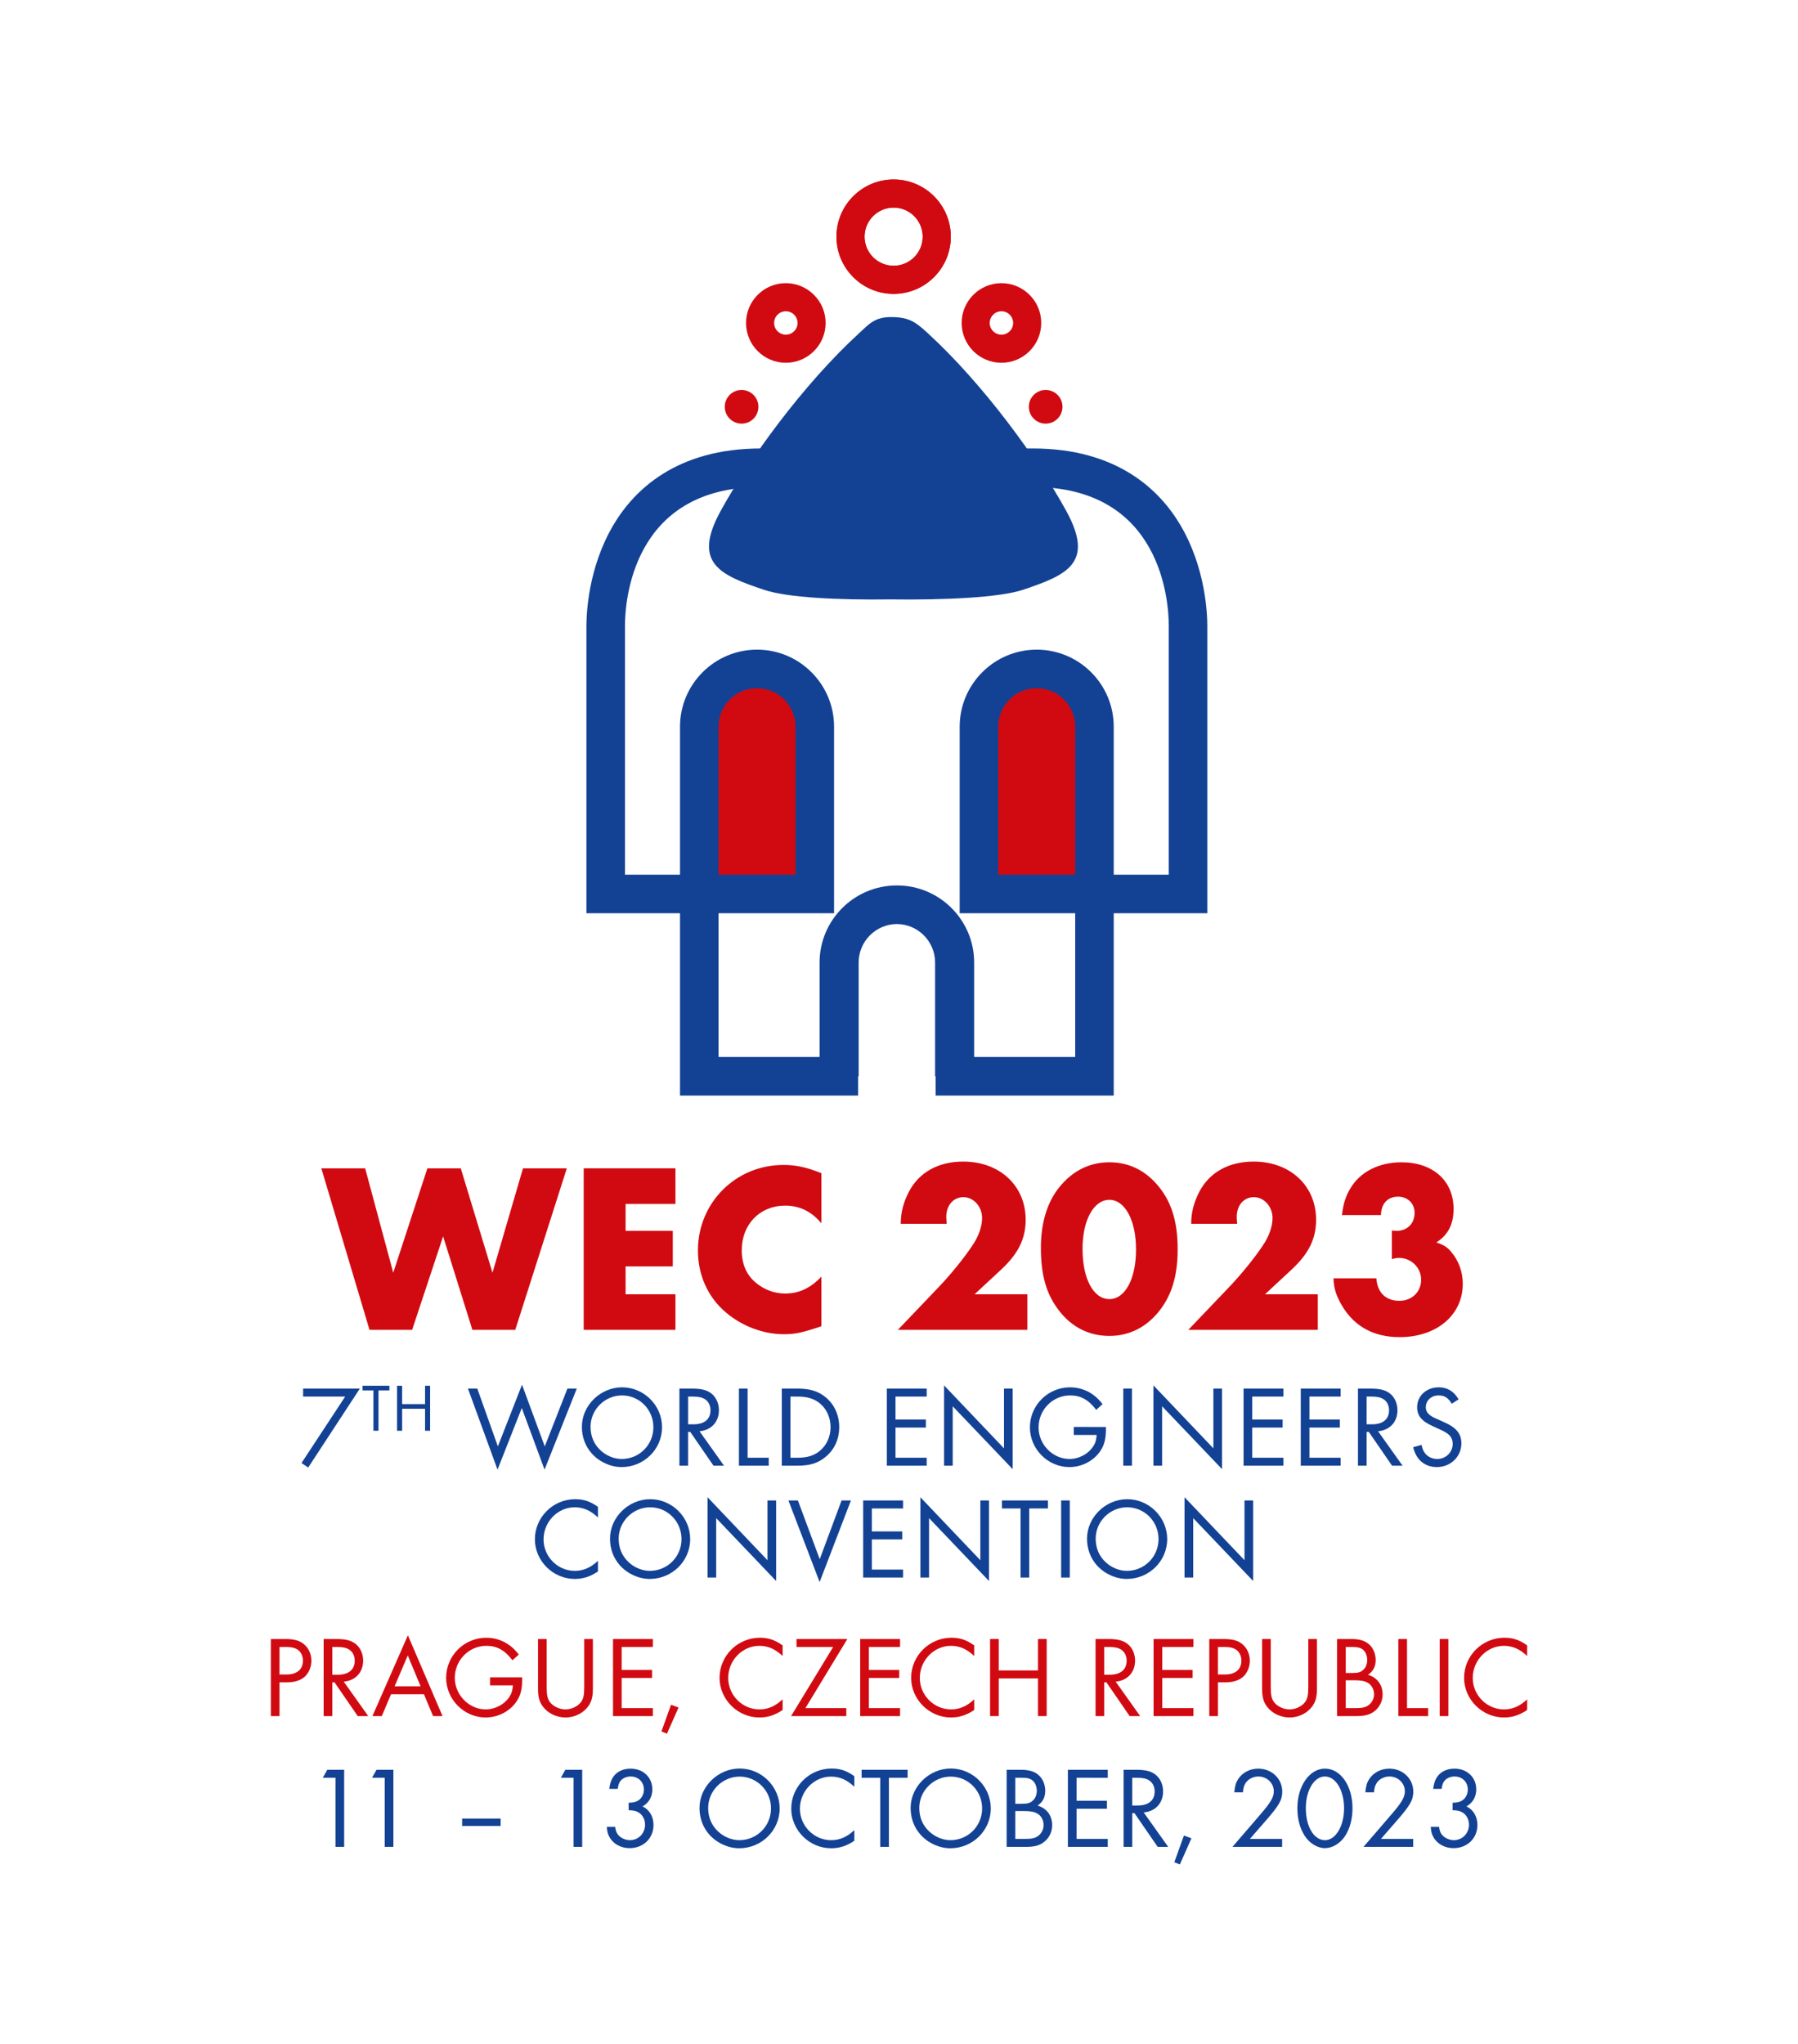 <?xml version="1.0" encoding="utf-8"?>
<!-- Generator: Adobe Illustrator 23.0.0, SVG Export Plug-In . SVG Version: 6.00 Build 0)  -->
<svg version="1.1" id="Vrstva_1" xmlns="http://www.w3.org/2000/svg" xmlns:xlink="http://www.w3.org/1999/xlink" x="0px" y="0px"
	 width="440px" height="500px" viewBox="0 0 440 500" style="enable-background:new 0 0 440 500;" xml:space="preserve">
<style type="text/css">
	.st0{fill:#FFFFFF;}
	.st1{fill:#D10A11;}
	.st2{fill:#134294;}
</style>
<rect class="st0" width="440" height="500"/>
<g>
	<g>
		<path class="st1" d="M196.367,178.091c0-6.316-5.118-11.432-11.432-11.432s-11.432,5.116-11.432,11.432
			v30.508c0,6.316,5.119,11.432,11.432,11.432s11.432-5.116,11.432-11.432V178.091z"/>
		<path class="st1" d="M265.101,178.091c0-6.316-5.118-11.432-11.434-11.432
			c-6.311,0-11.429,5.116-11.429,11.432v30.508c0,6.316,5.118,11.432,11.429,11.432
			c6.316,0,11.434-5.116,11.434-11.432V178.091z"/>
		<path class="st2" d="M250.307,144.286c10.772-3.609,17.611-6.513,10.671-19.206
			c-6.935-12.689-20.19-30.974-34.005-43.644c-3.067-2.822-4.672-3.83-8.785-3.873
			c-4.113-0.048-5.555,1.742-7.878,3.873c-13.814,12.67-27.07,30.955-34.004,43.644
			c-6.935,12.694-0.101,15.597,10.673,19.206c5.62,1.886,17.944,2.524,31.022,2.344
			C231.084,146.81,244.685,146.172,250.307,144.286"/>
		<path class="st1" d="M192.302,88.745c-5.368,0-9.735-4.367-9.735-9.738c0-5.37,4.367-9.738,9.735-9.738
			c5.37,0,9.742,4.367,9.742,9.738C202.044,84.378,197.672,88.745,192.302,88.745z M192.302,76.142
			c-1.579,0-2.863,1.286-2.863,2.865c0,1.581,1.284,2.865,2.863,2.865
			c1.584,0,2.87-1.284,2.87-2.865C195.172,77.429,193.886,76.142,192.302,76.142z M218.693,71.89
			c-7.717,0-13.994-6.277-13.994-13.992c0-7.715,6.277-13.99,13.994-13.99
			c7.712,0,13.989,6.275,13.989,13.99C232.682,65.613,226.405,71.89,218.693,71.89z M218.693,50.781
			c-3.926,0-7.117,3.194-7.117,7.117s3.191,7.119,7.117,7.119c3.923,0,7.117-3.196,7.117-7.119
			S222.616,50.781,218.693,50.781z"/>
		<path class="st2" d="M272.549,267.997h-43.588v-4.715h-0.127v-27.823c0-5.174-4.19-9.385-9.354-9.418
			c-5.164,0.034-9.354,4.245-9.354,9.418v27.823h-0.125v4.715h-43.591v-44.596h-22.902v-70.279
			c0-3.175,0.475-14.335,6.594-24.682c5.058-8.547,15.432-18.736,36.128-18.736h66.495
			c20.696,0,31.072,10.189,36.131,18.736c6.119,10.347,6.594,21.507,6.594,24.682v70.279h-22.902V267.997
			z M238.393,258.564h24.723v-35.163h-28.267v-45.631c0-10.395,8.454-18.849,18.849-18.849
			c10.395,0,18.851,8.454,18.851,18.849v36.2h13.471v-60.849c0-5.677-1.605-33.988-33.294-33.988
			h-66.495c-31.687,0-33.292,28.31-33.292,33.988v60.849h13.471v-36.2
			c0-10.395,8.456-18.849,18.851-18.849c10.395,0,18.849,8.454,18.849,18.849v45.631h-28.27v35.163
			h24.725v-23.106c0-10.417,8.509-18.868,18.914-18.851c10.405-0.038,18.913,8.435,18.913,18.851
			V258.564z M244.282,213.97h18.835v-36.2c0-5.193-4.226-9.416-9.418-9.416
			c-5.193,0-9.416,4.223-9.416,9.416V213.97z M175.841,213.97h18.837v-36.2
			c0-5.193-4.223-9.416-9.416-9.416s-9.421,4.223-9.421,9.416V213.97z"/>
		<path class="st1" d="M177.365,99.514c0-2.275,1.841-4.118,4.115-4.118c2.275,0,4.118,1.843,4.118,4.118
			s-1.843,4.118-4.118,4.118C179.205,103.632,177.365,101.789,177.365,99.514"/>
		<path class="st1" d="M245.069,88.745c-5.37,0-9.74-4.367-9.74-9.738c0-5.37,4.37-9.738,9.74-9.738
			c5.37,0,9.738,4.367,9.738,9.738C254.807,84.378,250.439,88.745,245.069,88.745z M245.069,76.142
			c-1.581,0-2.87,1.286-2.87,2.865c0,1.581,1.289,2.865,2.87,2.865
			c1.579,0,2.865-1.284,2.865-2.865C247.934,77.429,246.648,76.142,245.069,76.142z M218.681,71.89
			c-7.715,0-13.99-6.277-13.99-13.992c0-7.715,6.275-13.99,13.99-13.99
			c7.715,0,13.992,6.275,13.992,13.99C232.673,65.613,226.395,71.89,218.681,71.89z M218.681,50.781
			c-3.923,0-7.117,3.194-7.117,7.117s3.194,7.119,7.117,7.119c3.923,0,7.117-3.196,7.117-7.119
			S222.604,50.781,218.681,50.781z"/>
		<path class="st1" d="M260.009,99.514c0-2.275-1.843-4.118-4.118-4.118c-2.275,0-4.117,1.843-4.117,4.118
			s1.843,4.118,4.117,4.118C258.166,103.632,260.009,101.789,260.009,99.514"/>
	</g>
	<g>
		<path class="st1" d="M96.232,311.341l8.353-25.534h8.175l7.76,25.534l7.464-25.534h10.723l-12.618,39.514
			h-10.485l-7.168-22.866l-7.583,22.866H90.427l-11.789-39.514h10.723L96.232,311.341z"/>
		<path class="st1" d="M153.09,294.515v6.577h11.552v8.708h-11.552v6.812h12.203v8.708h-22.452v-39.514
			h22.452v8.708H153.09z"/>
		<path class="st1" d="M201.009,299.256c-2.428-2.904-5.332-4.326-8.886-4.326
			c-6.161,0-10.604,4.562-10.604,10.901c0,3.376,1.125,6.042,3.495,7.998
			c2.014,1.658,4.503,2.606,7.109,2.606c3.376,0,6.22-1.303,8.886-4.146v12.144
			c-4.798,1.598-6.397,1.953-9.182,1.953c-5.806,0-11.788-2.606-15.817-6.87
			c-3.376-3.614-5.213-8.353-5.213-13.627c0-11.669,9.242-20.91,20.911-20.91
			c3.081,0,5.569,0.533,9.301,2.013V299.256z"/>
		<path class="st1" d="M251.412,316.613v8.708h-31.693l10.011-10.486c2.902-3.021,6.339-7.285,8.175-10.071
			c1.599-2.308,2.428-4.739,2.428-6.812c0-2.784-2.073-5.094-4.562-5.094
			c-2.487,0-4.205,2.016-4.205,4.859c0,0.413,0.059,0.828,0.118,1.658h-11.255
			c0-2.784,0.651-5.272,2.014-7.88c2.488-4.739,7.228-7.345,13.27-7.345
			c8.946,0,15.284,5.925,15.284,14.218c0,4.622-1.777,8.235-5.865,12.084l-6.635,6.162H251.412z"/>
		<path class="st1" d="M283.692,290.428c3.08,3.851,4.502,8.648,4.502,15.165
			c0,6.457-1.422,11.197-4.502,15.105c-3.14,3.969-7.346,6.102-12.204,6.102
			c-4.917,0-9.122-2.073-12.262-6.102c-3.14-4.027-4.503-8.648-4.503-15.461
			c0-6.102,1.541-11.137,4.503-14.81c3.259-4.029,7.405-6.102,12.262-6.102
			C276.345,284.326,280.493,286.399,283.692,290.428z M264.913,305.534c0,7.288,2.666,12.264,6.575,12.264
			c3.851,0,6.517-4.977,6.517-12.144c0-7.168-2.726-12.144-6.517-12.144
			C267.637,293.509,264.913,298.486,264.913,305.534z"/>
		<path class="st1" d="M322.486,316.613v8.708h-31.693l10.011-10.486c2.902-3.021,6.339-7.285,8.175-10.071
			c1.599-2.308,2.428-4.739,2.428-6.812c0-2.784-2.073-5.094-4.562-5.094
			c-2.487,0-4.205,2.016-4.205,4.859c0,0.413,0.059,0.828,0.118,1.658h-11.255
			c0-2.784,0.651-5.272,2.014-7.88c2.488-4.739,7.228-7.345,13.27-7.345
			c8.946,0,15.284,5.925,15.284,14.218c0,4.622-1.777,8.235-5.865,12.084l-6.635,6.162H322.486z"/>
		<path class="st1" d="M340.606,301.032l1.185,0.06c2.606,0,4.383-1.778,4.383-4.444
			c0-2.251-1.718-3.909-4.028-3.909c-2.547,0-4.146,1.658-4.206,4.502h-9.537
			c0.355-2.904,0.888-4.562,2.014-6.457c2.37-4.087,6.99-6.457,12.558-6.457
			c7.643,0,12.737,4.502,12.737,11.374c0,3.791-1.303,6.34-4.206,8.235
			c1.777,0.593,2.666,1.125,3.673,2.368c1.778,2.073,2.785,4.859,2.785,7.76
			c0,7.643-6.397,13.035-15.462,13.035c-6.338,0-11.078-2.608-14.099-7.703
			c-1.422-2.428-2.014-4.264-2.073-6.692h10.485c0.238,3.494,2.311,5.509,5.628,5.509
			c3.08,0,5.332-2.193,5.332-5.154c0-2.963-2.43-5.332-5.392-5.332
			c-0.591,0-0.948,0.058-1.777,0.295V301.032z"/>
	</g>
	<g>
		<path class="st2" d="M74.177,341.64v-1.951h13.88l-12.636,19.307l-1.64-1.101l10.687-16.255H74.177z"/>
		<path class="st2" d="M92.623,349.998h-1.238v-9.865h-2.655v-1.14h6.565v1.14h-2.672V349.998z"/>
		<path class="st2" d="M104.019,343.481v-4.487h1.237v11.005h-1.237v-5.378h-5.61v5.378H97.171v-11.005h1.237
			v4.487H104.019z"/>
		<path class="st2" d="M121.838,353.826l5.908-15.098l5.569,15.098l5.541-14.136h2.29l-7.887,19.818
			l-5.569-15.069l-5.937,15.069l-7.237-19.818h2.29L121.838,353.826z"/>
		<path class="st2" d="M162.017,349.132c0,5.399-4.438,9.752-9.894,9.752c-2.686,0-5.428-1.243-7.295-3.307
			c-1.583-1.78-2.431-4.015-2.431-6.558c0-5.202,4.523-9.642,9.838-9.642
			C157.579,339.378,162.017,343.788,162.017,349.132z M144.518,349.019c0,2.318,0.821,4.24,2.403,5.737
			c1.442,1.358,3.364,2.15,5.23,2.15c4.298,0,7.746-3.451,7.746-7.775
			c0-4.298-3.421-7.775-7.689-7.775C147.996,341.357,144.518,344.834,144.518,349.019z"/>
		<path class="st2" d="M177.177,358.546h-2.572l-5.682-8.255h-0.538v8.255h-2.12v-18.856h3.053
			c2.148,0,3.448,0.283,4.523,1.017c1.301,0.876,2.091,2.488,2.091,4.269
			c0,2.856-1.866,4.89-4.749,5.145L177.177,358.546z M169.715,348.424c2.656,0,4.155-1.243,4.155-3.448
			c0-1.159-0.509-2.176-1.385-2.714c-0.679-0.425-1.527-0.621-2.856-0.621h-1.244v6.784H169.715z"/>
		<path class="st2" d="M182.948,356.595h5.174v1.951h-7.294v-18.856h2.12V356.595z"/>
		<path class="st2" d="M191.321,339.69h3.873c3.053,0,5.117,0.65,6.926,2.176
			c2.091,1.754,3.25,4.326,3.25,7.237c0,2.968-1.159,5.485-3.307,7.266
			c-1.866,1.555-3.845,2.176-6.899,2.176h-3.844V339.69z M195.279,356.595
			c2.318,0,3.986-0.538,5.399-1.725c1.64-1.385,2.572-3.448,2.572-5.737
			c0-2.318-0.932-4.41-2.544-5.769c-1.413-1.185-3.11-1.723-5.428-1.723h-1.838v14.954H195.279z"/>
		<path class="st2" d="M219.145,341.64v5.625h7.435v1.951h-7.435v7.379h7.633v1.951h-9.753v-18.856h9.753
			v1.951H219.145z"/>
		<path class="st2" d="M231.023,338.898l14.672,15.408v-14.616h2.12v19.703l-14.672-15.379v14.532h-2.12
			V338.898z"/>
		<path class="st2" d="M270.637,349.074v0.482c0,2.09-0.282,3.503-0.989,4.778
			c-1.527,2.769-4.637,4.55-7.945,4.55c-5.286,0-9.668-4.408-9.668-9.723
			c0-5.401,4.41-9.783,9.838-9.783c2.092,0,4.156,0.679,5.767,1.922
			c0.734,0.538,1.272,1.075,2.176,2.179l-1.555,1.413c-1.866-2.46-3.788-3.535-6.361-3.535
			c-4.296,0-7.746,3.506-7.746,7.83c0,4.185,3.478,7.719,7.577,7.719c2.347,0,4.721-1.301,5.88-3.223
			c0.481-0.763,0.679-1.5,0.763-2.659h-5.597v-1.951H270.637z"/>
		<path class="st2" d="M277.004,358.546h-2.12v-18.856h2.12V358.546z"/>
		<path class="st2" d="M282.264,338.898l14.672,15.408v-14.616h2.12v19.703l-14.672-15.379v14.532h-2.12
			V338.898z"/>
		<path class="st2" d="M306.442,341.64v5.625h7.435v1.951h-7.435v7.379h7.633v1.951h-9.753v-18.856h9.753
			v1.951H306.442z"/>
		<path class="st2" d="M320.439,341.64v5.625h7.435v1.951h-7.435v7.379h7.633v1.951h-9.753v-18.856h9.753
			v1.951H320.439z"/>
		<path class="st2" d="M343.229,358.546h-2.572l-5.682-8.255h-0.538v8.255h-2.12v-18.856h3.054
			c2.148,0,3.448,0.283,4.523,1.017c1.301,0.876,2.091,2.488,2.091,4.269
			c0,2.856-1.866,4.89-4.749,5.145L343.229,358.546z M335.767,348.424c2.656,0,4.155-1.243,4.155-3.448
			c0-1.159-0.509-2.176-1.385-2.714c-0.679-0.425-1.527-0.621-2.856-0.621h-1.244v6.784H335.767z"/>
		<path class="st2" d="M355.278,343.392c-0.961-1.526-1.781-2.035-3.251-2.035
			c-1.753,0-3.11,1.243-3.11,2.911c0,0.821,0.396,1.5,1.188,2.037
			c0.679,0.451,0.679,0.451,3.251,1.581c3.025,1.329,4.269,2.829,4.269,5.202
			c0,3.251-2.63,5.795-5.994,5.795c-2.968,0-5.088-1.78-5.795-4.862l2.036-0.566
			c0.226,0.962,0.395,1.413,0.763,1.922c0.678,0.962,1.837,1.529,3.081,1.529
			c2.092,0,3.788-1.641,3.788-3.705c0-1.159-0.509-2.035-1.554-2.685
			c-0.707-0.451-0.707-0.451-3.337-1.639c-2.714-1.217-3.817-2.572-3.817-4.636
			c0-2.772,2.262-4.864,5.286-4.864c2.121,0,3.733,0.991,4.863,2.942L355.278,343.392z"/>
		<path class="st2" d="M146.332,371.211c-1.837-1.725-3.59-2.488-5.71-2.488
			c-4.156,0-7.606,3.561-7.606,7.859c0,4.214,3.449,7.691,7.633,7.691c2.092,0,3.873-0.763,5.682-2.46
			v2.601c-1.866,1.272-3.646,1.836-5.682,1.836c-5.315,0-9.753-4.408-9.753-9.697
			c0-5.399,4.438-9.81,9.866-9.81c2.092,0,3.676,0.538,5.569,1.867V371.211z"/>
		<path class="st2" d="M168.899,376.497c0,5.399-4.439,9.752-9.895,9.752c-2.686,0-5.428-1.243-7.294-3.307
			c-1.584-1.78-2.432-4.014-2.432-6.558c0-5.202,4.523-9.642,9.838-9.642
			C164.46,366.743,168.899,371.153,168.899,376.497z M151.399,376.384c0,2.318,0.821,4.24,2.403,5.737
			c1.442,1.358,3.364,2.15,5.23,2.15c4.298,0,7.746-3.451,7.746-7.775
			c0-4.298-3.421-7.775-7.689-7.775C154.876,368.722,151.399,372.199,151.399,376.384z"/>
		<path class="st2" d="M173.145,366.263l14.672,15.408v-14.616h2.12v19.703l-14.672-15.379v14.532h-2.12
			V366.263z"/>
		<path class="st2" d="M200.602,381.416l5.344-14.362h2.289l-7.661,19.957l-7.633-19.957h2.318
			L200.602,381.416z"/>
		<path class="st2" d="M213.356,369.005V374.63h7.435v1.951h-7.435v7.379h7.633v1.951h-9.753v-18.856h9.753
			v1.951H213.356z"/>
		<path class="st2" d="M225.234,366.263l14.672,15.408v-14.616h2.12v19.703l-14.672-15.379v14.532h-2.12
			V366.263z"/>
		<path class="st2" d="M251.872,385.91h-2.12v-16.905h-4.552v-1.951h11.252v1.951h-4.58V385.91z"/>
		<path class="st2" d="M261.798,385.91h-2.12v-18.856h2.12V385.91z"/>
		<path class="st2" d="M285.632,376.497c0,5.399-4.439,9.752-9.895,9.752c-2.686,0-5.428-1.243-7.294-3.307
			c-1.584-1.78-2.432-4.014-2.432-6.558c0-5.202,4.523-9.642,9.838-9.642
			C281.193,366.743,285.632,371.153,285.632,376.497z M268.132,376.384c0,2.318,0.821,4.24,2.403,5.737
			c1.442,1.358,3.364,2.15,5.23,2.15c4.298,0,7.746-3.451,7.746-7.775
			c0-4.298-3.421-7.775-7.689-7.775C271.609,368.722,268.132,372.199,268.132,376.384z"/>
		<path class="st2" d="M289.879,366.263l14.672,15.408v-14.616h2.12v19.703l-14.672-15.379v14.532h-2.12
			V366.263z"/>
	</g>
	<g>
		<path class="st1" d="M68.4,419.802h-2.12v-18.856h3.421c2.318,0,3.647,0.367,4.749,1.329
			c1.103,0.931,1.753,2.402,1.753,3.986c0,1.469-0.593,2.911-1.555,3.844
			c-1.017,0.933-2.516,1.442-4.409,1.442H68.4V419.802z M70.097,409.626
			c2.572,0,4.042-1.245,4.042-3.393c0-1.017-0.396-1.922-1.045-2.488
			c-0.708-0.593-1.613-0.847-3.139-0.847H68.4v6.728H70.097z"/>
		<path class="st1" d="M90.116,419.802h-2.572l-5.682-8.255H81.323v8.255h-2.12v-18.856h3.053
			c2.148,0,3.448,0.283,4.523,1.017c1.301,0.876,2.091,2.488,2.091,4.269
			c0,2.856-1.866,4.89-4.749,5.145L90.116,419.802z M82.653,409.681c2.656,0,4.155-1.243,4.155-3.448
			c0-1.159-0.509-2.176-1.385-2.714c-0.679-0.425-1.527-0.621-2.856-0.621H81.323v6.784H82.653z"/>
		<path class="st1" d="M95.689,414.458l-2.26,5.344h-2.29l8.679-19.761l8.48,19.761h-2.318l-2.233-5.344
			H95.689z M99.788,404.961l-3.223,7.547h6.36L99.788,404.961z"/>
		<path class="st1" d="M127.781,410.331v0.482c0,2.09-0.282,3.503-0.989,4.778
			c-1.527,2.769-4.637,4.55-7.945,4.55c-5.286,0-9.668-4.408-9.668-9.723
			c0-5.401,4.41-9.783,9.838-9.783c2.092,0,4.156,0.679,5.767,1.922
			c0.734,0.538,1.272,1.075,2.176,2.179l-1.555,1.413c-1.866-2.46-3.788-3.535-6.361-3.535
			c-4.296,0-7.746,3.506-7.746,7.83c0,4.185,3.478,7.719,7.577,7.719c2.347,0,4.721-1.301,5.88-3.223
			c0.481-0.763,0.679-1.5,0.763-2.659h-5.597v-1.951H127.781z"/>
		<path class="st1" d="M133.781,412.508c0,1.951,0.142,2.8,0.623,3.619
			c0.734,1.188,2.374,2.037,3.986,2.037c1.583,0,3.223-0.849,3.958-2.037
			c0.48-0.818,0.622-1.668,0.622-3.619v-11.561h2.12v12.128c0,2.035-0.34,3.307-1.244,4.468
			c-1.243,1.61-3.307,2.599-5.455,2.599s-4.269-0.989-5.484-2.599
			c-0.905-1.161-1.244-2.404-1.244-4.468v-12.128h2.12V412.508z"/>
		<path class="st1" d="M152.133,402.897v5.625h7.435v1.951h-7.435v7.379h7.633v1.951h-9.753v-18.856h9.753
			v1.951H152.133z"/>
		<path class="st1" d="M166.047,417.71l-2.827,6.39l-1.358-0.538l2.347-6.532L166.047,417.71z"/>
		<path class="st1" d="M191.521,405.102c-1.837-1.725-3.59-2.488-5.71-2.488
			c-4.156,0-7.606,3.561-7.606,7.859c0,4.214,3.449,7.691,7.633,7.691c2.092,0,3.873-0.763,5.682-2.46
			v2.601c-1.866,1.272-3.646,1.836-5.682,1.836c-5.315,0-9.753-4.408-9.753-9.697
			c0-5.399,4.438-9.81,9.866-9.81c2.092,0,3.676,0.538,5.569,1.867V405.102z"/>
		<path class="st1" d="M207.104,417.851v1.951H193.591l10.291-16.905h-8.962v-1.951h12.439l-10.262,16.905
			H207.104z"/>
		<path class="st1" d="M212.621,402.897v5.625h7.435v1.951h-7.435v7.379h7.633v1.951h-9.753v-18.856h9.753
			v1.951H212.621z"/>
		<path class="st1" d="M238.408,405.102c-1.837-1.725-3.59-2.488-5.71-2.488
			c-4.156,0-7.606,3.561-7.606,7.859c0,4.214,3.449,7.691,7.633,7.691c2.092,0,3.873-0.763,5.682-2.46
			v2.601c-1.866,1.272-3.646,1.836-5.682,1.836c-5.315,0-9.753-4.408-9.753-9.697
			c0-5.399,4.438-9.81,9.866-9.81c2.092,0,3.676,0.538,5.569,1.867V405.102z"/>
		<path class="st1" d="M254.018,408.635v-7.688h2.121v18.856h-2.121v-9.217h-9.612v9.217h-2.12v-18.856
			h2.12v7.688H254.018z"/>
		<path class="st1" d="M279.017,419.802h-2.572l-5.682-8.255h-0.538v8.255h-2.12v-18.856h3.053
			c2.148,0,3.448,0.283,4.523,1.017c1.301,0.876,2.091,2.488,2.091,4.269
			c0,2.856-1.866,4.89-4.749,5.145L279.017,419.802z M271.555,409.681
			c2.656,0,4.155-1.243,4.155-3.448c0-1.159-0.509-2.176-1.385-2.714
			c-0.679-0.425-1.527-0.621-2.856-0.621h-1.244v6.784H271.555z"/>
		<path class="st1" d="M284.421,402.897v5.625h7.435v1.951h-7.435v7.379h7.633v1.951h-9.753v-18.856h9.753
			v1.951H284.421z"/>
		<path class="st1" d="M298.051,419.802h-2.12v-18.856h3.421c2.318,0,3.647,0.367,4.749,1.329
			c1.103,0.931,1.753,2.402,1.753,3.986c0,1.469-0.593,2.911-1.555,3.844
			c-1.017,0.933-2.516,1.442-4.409,1.442h-1.838V419.802z M299.747,409.626
			c2.572,0,4.042-1.245,4.042-3.393c0-1.017-0.396-1.922-1.045-2.488
			c-0.708-0.593-1.613-0.847-3.139-0.847h-1.555v6.728H299.747z"/>
		<path class="st1" d="M310.974,412.508c0,1.951,0.142,2.8,0.623,3.619
			c0.734,1.188,2.374,2.037,3.986,2.037c1.583,0,3.223-0.849,3.958-2.037
			c0.48-0.818,0.621-1.668,0.621-3.619v-11.561h2.12v12.128c0,2.035-0.34,3.307-1.244,4.468
			c-1.243,1.61-3.307,2.599-5.455,2.599s-4.269-0.989-5.484-2.599
			c-0.905-1.161-1.244-2.404-1.244-4.468v-12.128h2.12V412.508z"/>
		<path class="st1" d="M327.207,400.946h3.421c1.978,0,3.279,0.367,4.269,1.188
			c1.103,0.876,1.753,2.373,1.753,3.928c0,1.613-0.565,2.714-1.866,3.647
			c2.233,0.65,3.562,2.431,3.562,4.778c0,1.613-0.679,3.055-1.895,4.043
			c-1.159,0.933-2.403,1.272-4.552,1.272h-4.692V400.946z M330.911,409.259
			c1.385,0,2.035-0.17,2.656-0.737c0.65-0.564,1.019-1.442,1.019-2.431
			c0-1.017-0.368-1.922-0.99-2.488c-0.594-0.509-1.328-0.705-2.629-0.705h-1.64v6.361H330.911z
			 M331.73,417.851c1.724,0,2.516-0.197,3.308-0.821c0.763-0.621,1.215-1.581,1.215-2.599
			c0-1.159-0.621-2.292-1.584-2.8c-0.734-0.425-1.695-0.593-3.223-0.593h-2.12v6.812H331.73z"/>
		<path class="st1" d="M344.315,417.851h5.174v1.951h-7.294v-18.856h2.12V417.851z"/>
		<path class="st1" d="M354.438,419.802h-2.12v-18.856h2.12V419.802z"/>
		<path class="st1" d="M373.72,405.102c-1.837-1.725-3.59-2.488-5.71-2.488
			c-4.156,0-7.606,3.561-7.606,7.859c0,4.214,3.449,7.691,7.633,7.691c2.092,0,3.873-0.763,5.682-2.46
			v2.601c-1.866,1.272-3.646,1.836-5.682,1.836c-5.315,0-9.753-4.408-9.753-9.697
			c0-5.399,4.438-9.81,9.866-9.81c2.092,0,3.676,0.538,5.569,1.867V405.102z"/>
		<path class="st2" d="M78.991,434.889l1.103-1.951h4.127v18.856h-2.121v-16.905H78.991z"/>
		<path class="st2" d="M91.038,434.889l1.103-1.951h4.127v18.856h-2.12v-16.905H91.038z"/>
		<path class="st2" d="M122.509,444.868v1.809h-9.414v-1.809H122.509z"/>
		<path class="st2" d="M137.245,434.889l1.103-1.951h4.127v18.856h-2.12v-16.905H137.245z"/>
		<path class="st2" d="M153.843,440.996c1.13-0.029,1.639-0.142,2.233-0.482
			c0.905-0.509,1.499-1.555,1.499-2.743c0-1.836-1.357-3.194-3.223-3.194
			c-1.103,0-2.092,0.454-2.601,1.217c-0.282,0.425-0.424,0.818-0.594,1.809h-2.064
			c0.198-1.358,0.396-2.008,0.877-2.772c0.848-1.385,2.431-2.176,4.353-2.176
			c3.082,0,5.315,2.148,5.315,5.061c0,1.838-0.848,3.307-2.403,4.185
			c1.697,0.789,2.686,2.486,2.686,4.55c0,3.251-2.488,5.656-5.853,5.656
			c-2.091,0-3.986-1.02-4.89-2.659c-0.424-0.734-0.594-1.356-0.678-2.544h2.035
			c0.142,0.933,0.283,1.356,0.65,1.838c0.622,0.847,1.838,1.413,2.968,1.413
			c2.092,0,3.704-1.668,3.704-3.789c0-1.413-0.735-2.63-1.866-3.139
			c-0.594-0.283-1.075-0.367-2.149-0.396V440.996z"/>
		<path class="st2" d="M190.799,442.38c0,5.399-4.438,9.752-9.894,9.752c-2.686,0-5.428-1.243-7.295-3.307
			c-1.583-1.781-2.431-4.015-2.431-6.558c0-5.202,4.523-9.642,9.838-9.642
			C186.361,432.626,190.799,437.036,190.799,442.38z M173.3,442.267c0,2.318,0.821,4.24,2.403,5.737
			c1.442,1.358,3.364,2.15,5.23,2.15c4.298,0,7.746-3.451,7.746-7.775
			c0-4.298-3.421-7.775-7.689-7.775C176.778,434.605,173.3,438.082,173.3,442.267z"/>
		<path class="st2" d="M209.068,437.094c-1.837-1.725-3.59-2.488-5.71-2.488c-4.156,0-7.606,3.561-7.606,7.859
			c0,4.214,3.449,7.691,7.633,7.691c2.092,0,3.873-0.763,5.682-2.46v2.601
			c-1.866,1.272-3.646,1.836-5.682,1.836c-5.315,0-9.753-4.408-9.753-9.697
			c0-5.399,4.438-9.81,9.866-9.81c2.092,0,3.676,0.538,5.569,1.867V437.094z"/>
		<path class="st2" d="M217.527,451.794h-2.12v-16.905h-4.552v-1.951h11.252v1.951h-4.58V451.794z"/>
		<path class="st2" d="M242.464,442.38c0,5.399-4.439,9.752-9.895,9.752c-2.686,0-5.428-1.243-7.294-3.307
			c-1.584-1.781-2.432-4.015-2.432-6.558c0-5.202,4.523-9.642,9.838-9.642
			C238.025,432.626,242.464,437.036,242.464,442.38z M224.964,442.267c0,2.318,0.821,4.24,2.403,5.737
			c1.442,1.358,3.364,2.15,5.23,2.15c4.298,0,7.746-3.451,7.746-7.775
			c0-4.298-3.421-7.775-7.689-7.775C228.441,434.605,224.964,438.082,224.964,442.267z"/>
		<path class="st2" d="M246.343,432.938h3.421c1.978,0,3.279,0.367,4.269,1.188
			c1.103,0.876,1.753,2.373,1.753,3.928c0,1.613-0.565,2.714-1.866,3.647
			c2.233,0.65,3.562,2.431,3.562,4.778c0,1.613-0.679,3.055-1.894,4.043
			c-1.159,0.933-2.403,1.272-4.552,1.272h-4.692V432.938z M250.047,441.25
			c1.385,0,2.035-0.17,2.656-0.737c0.65-0.564,1.019-1.442,1.019-2.431
			c0-1.017-0.368-1.922-0.99-2.488c-0.594-0.509-1.328-0.705-2.629-0.705h-1.64v6.361H250.047z
			 M250.867,449.843c1.724,0,2.516-0.197,3.308-0.821c0.763-0.621,1.215-1.581,1.215-2.599
			c0-1.159-0.621-2.292-1.584-2.8c-0.734-0.425-1.695-0.593-3.223-0.593h-2.12v6.812H250.867z"/>
		<path class="st2" d="M263.451,434.889v5.625h7.435v1.951h-7.435v7.379h7.633v1.951h-9.753v-18.856h9.753
			v1.951H263.451z"/>
		<path class="st2" d="M285.874,451.794h-2.572l-5.682-8.255h-0.538v8.255h-2.12v-18.856h3.054
			c2.148,0,3.448,0.283,4.523,1.017c1.301,0.876,2.091,2.488,2.091,4.269
			c0,2.856-1.866,4.89-4.749,5.145L285.874,451.794z M278.411,441.672
			c2.656,0,4.155-1.243,4.155-3.448c0-1.159-0.509-2.176-1.385-2.714
			c-0.679-0.425-1.527-0.621-2.856-0.621h-1.244v6.784H278.411z"/>
		<path class="st2" d="M291.561,449.701l-2.828,6.39l-1.356-0.538l2.346-6.532L291.561,449.701z"/>
		<path class="st2" d="M313.756,449.843v1.951h-12.156l6.841-7.945c2.516-2.911,3.28-4.211,3.28-5.653
			c0-2.006-1.669-3.619-3.789-3.619c-1.272,0-2.516,0.65-3.137,1.641
			c-0.368,0.593-0.538,1.101-0.623,2.232h-2.12c0.169-1.61,0.367-2.347,0.961-3.251
			c1.017-1.581,2.884-2.544,4.892-2.544c3.307,0,5.88,2.46,5.88,5.598
			c0,2.064-0.735,3.364-4.071,7.18l-3.845,4.41H313.756z"/>
		<path class="st2" d="M330.978,442.322c0,2.685-0.65,5.061-1.867,6.899
			c-1.187,1.752-3.081,2.884-4.862,2.884c-1.866,0-3.789-1.188-4.976-3.026
			c-1.188-1.867-1.782-4.099-1.782-6.784c0-5.401,2.968-9.642,6.757-9.642
			C328.066,432.655,330.978,436.839,330.978,442.322z M319.556,442.322c0,4.523,1.98,7.832,4.694,7.832
			c2.601,0,4.665-3.451,4.665-7.775c0-4.439-2.036-7.803-4.694-7.803
			C321.592,434.577,319.556,437.97,319.556,442.322z"/>
		<path class="st2" d="M345.824,449.843v1.951h-12.156l6.841-7.945c2.516-2.911,3.28-4.211,3.28-5.653
			c0-2.006-1.669-3.619-3.789-3.619c-1.272,0-2.516,0.65-3.137,1.641
			c-0.368,0.593-0.538,1.101-0.623,2.232h-2.12c0.169-1.61,0.367-2.347,0.961-3.251
			c1.017-1.581,2.884-2.544,4.892-2.544c3.307,0,5.88,2.46,5.88,5.598
			c0,2.064-0.735,3.364-4.071,7.18l-3.845,4.41H345.824z"/>
		<path class="st2" d="M355.468,440.996c1.13-0.029,1.639-0.142,2.233-0.482
			c0.905-0.509,1.499-1.555,1.499-2.743c0-1.836-1.357-3.194-3.223-3.194
			c-1.103,0-2.092,0.454-2.601,1.217c-0.282,0.425-0.424,0.818-0.594,1.809h-2.064
			c0.198-1.358,0.396-2.008,0.877-2.772c0.848-1.385,2.431-2.176,4.353-2.176
			c3.082,0,5.315,2.148,5.315,5.061c0,1.838-0.848,3.307-2.403,4.185
			c1.696,0.789,2.686,2.486,2.686,4.55c0,3.251-2.488,5.656-5.853,5.656
			c-2.091,0-3.986-1.02-4.89-2.659c-0.424-0.734-0.594-1.356-0.678-2.544h2.035
			c0.142,0.933,0.283,1.356,0.65,1.838c0.621,0.847,1.838,1.413,2.968,1.413
			c2.092,0,3.704-1.668,3.704-3.789c0-1.413-0.735-2.63-1.866-3.139
			c-0.594-0.283-1.075-0.367-2.149-0.396V440.996z"/>
	</g>
</g>
</svg>
